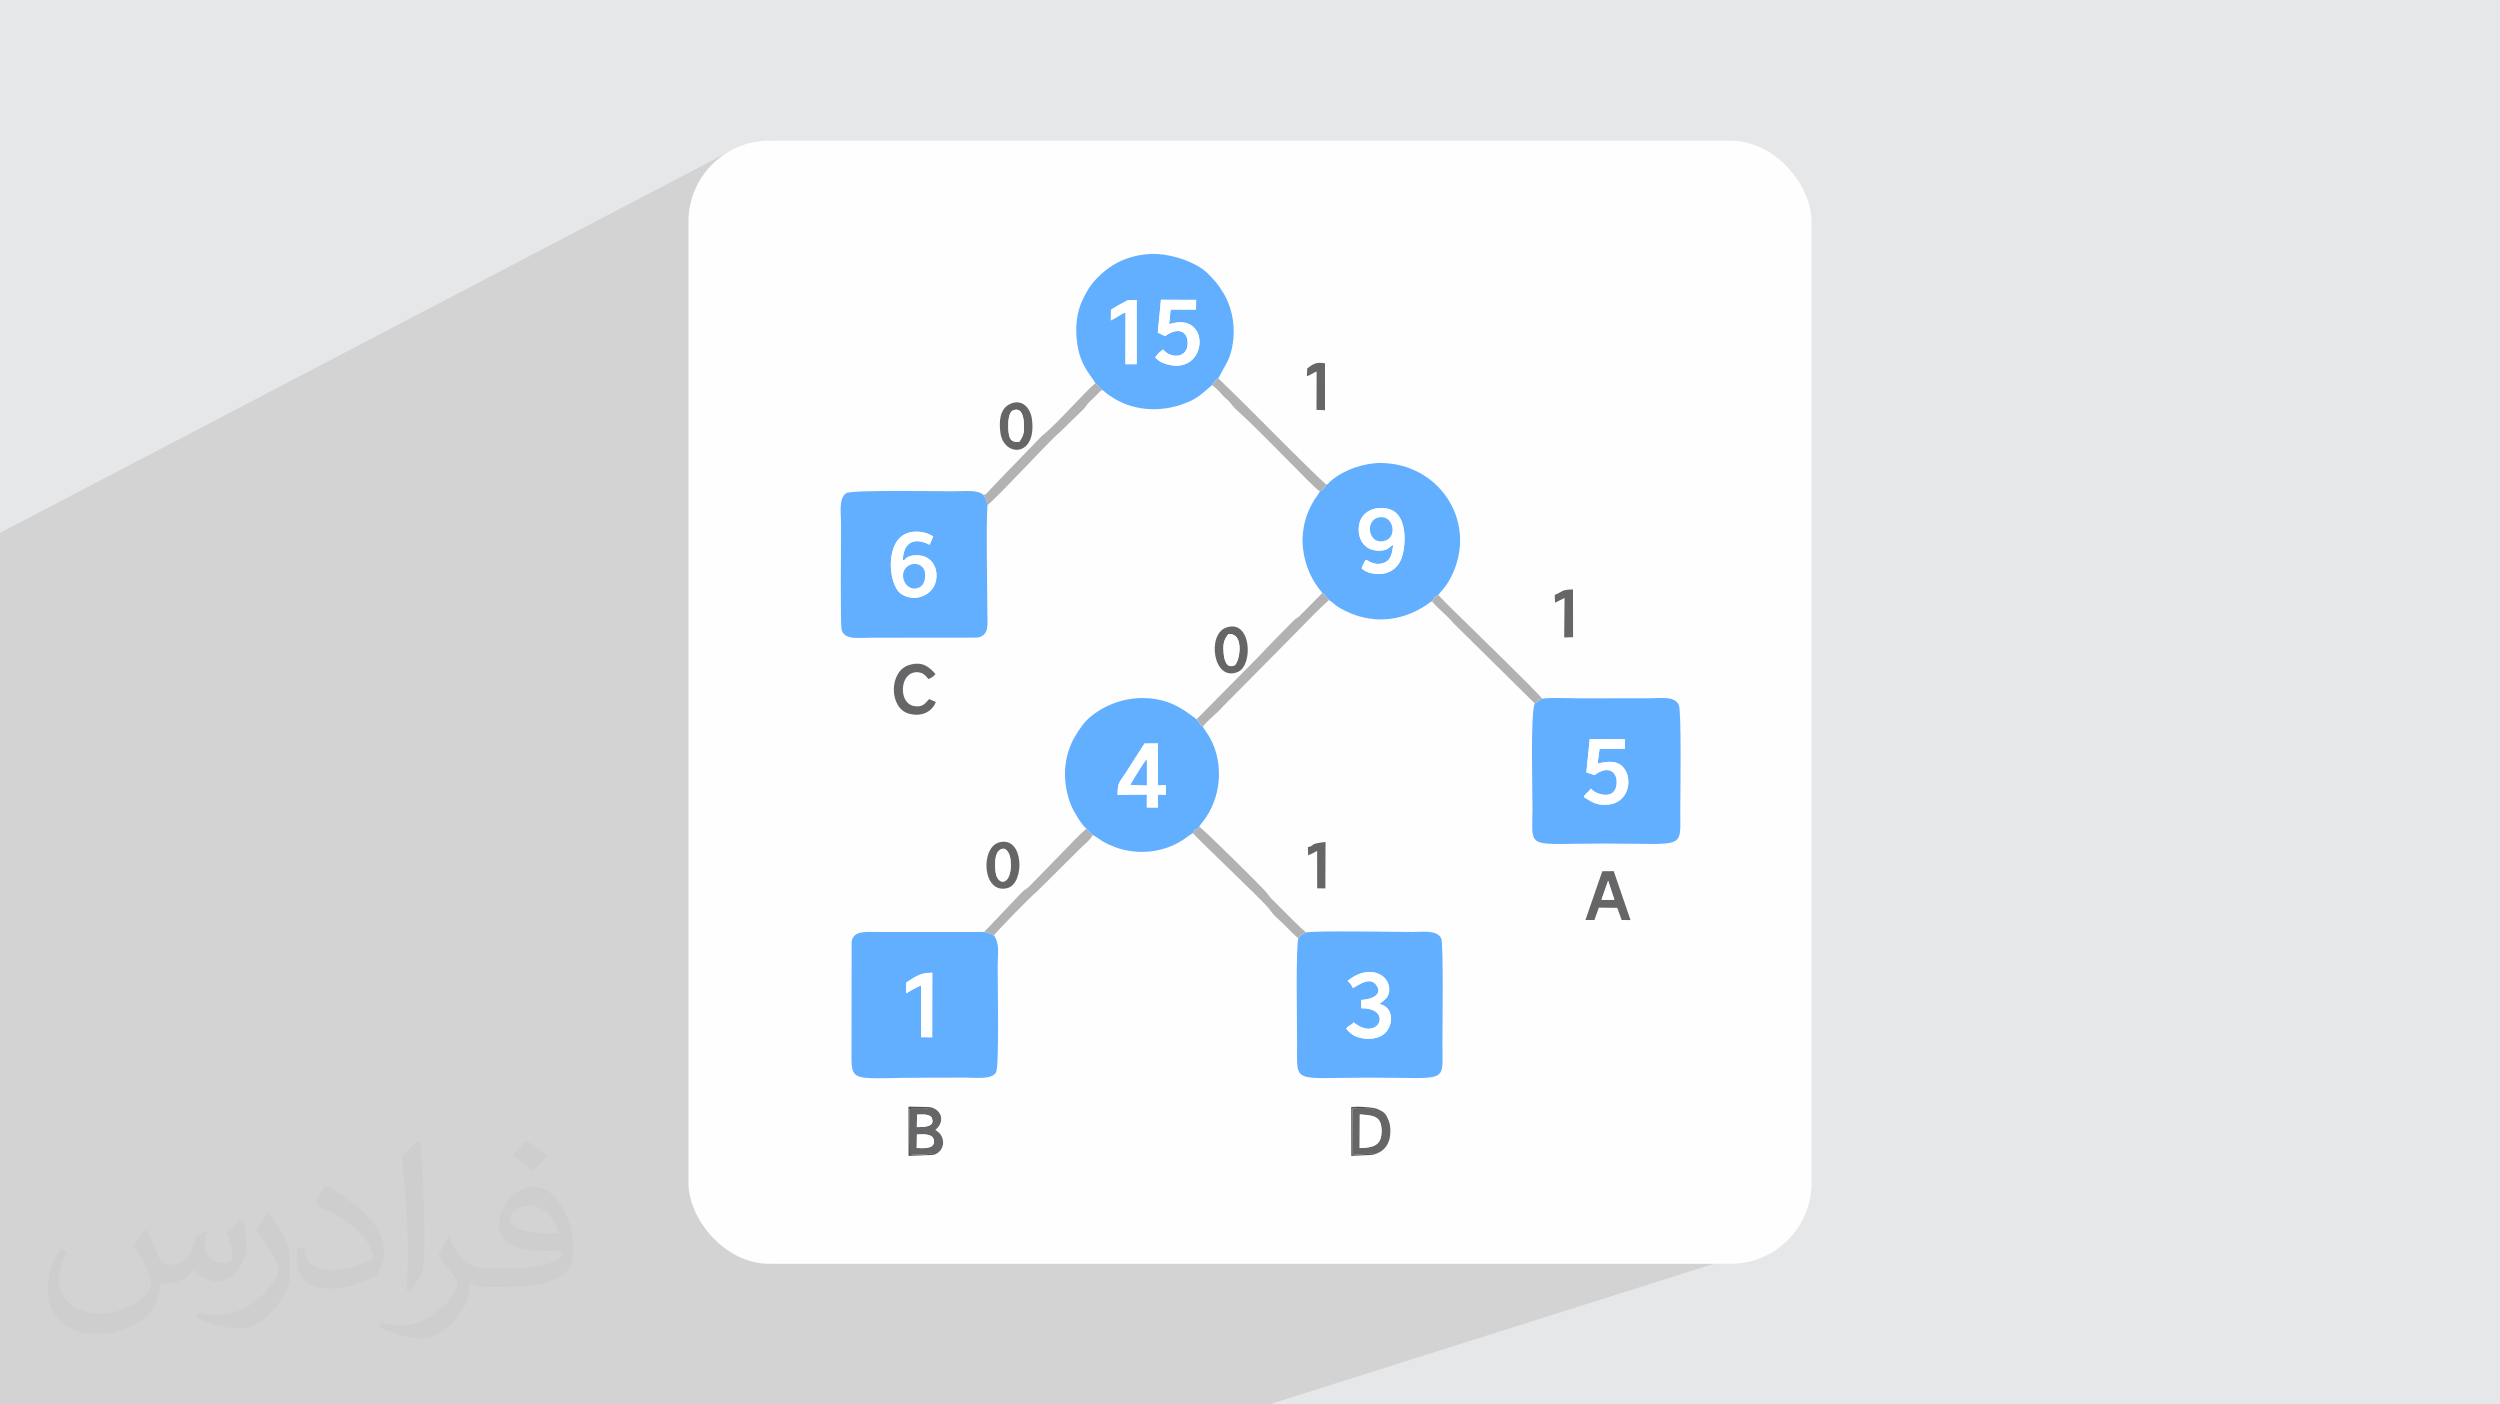 <?xml version="1.0" encoding="UTF-8"?>
<!DOCTYPE svg PUBLIC "-//W3C//DTD SVG 1.0//EN" "http://www.w3.org/TR/2001/REC-SVG-20010904/DTD/svg10.dtd">
<!-- Creator: CorelDRAW -->
<svg xmlns="http://www.w3.org/2000/svg" xml:space="preserve" width="94.192mm" height="52.917mm" version="1.0" style="shape-rendering:geometricPrecision; text-rendering:geometricPrecision; image-rendering:optimizeQuality; fill-rule:evenodd; clip-rule:evenodd"
viewBox="0 0 9404.92 5283.66"
 xmlns:xlink="http://www.w3.org/1999/xlink"
 xmlns:xodm="http://www.corel.com/coreldraw/odm/2003">
 <defs>
  <style type="text/css">
   <![CDATA[
    .fil3 {fill:#FEFEFE}
    .fil8 {fill:#535354}
    .fil4 {fill:#61AFFE}
    .fil7 {fill:#666668}
    .fil5 {fill:#B2B2B2}
    .fil6 {fill:white}
    .fil2 {fill:#373435;fill-opacity:0.031}
    .fil1 {fill:#2B2A29;fill-opacity:0.102}
    .fil0 {fill:#E6E7E8}
   ]]>
  </style>
 </defs>
 <g id="Layer_x0020_1">
  <polygon class="fil0" points="-0,0 9404.92,0 9404.92,5283.66 -0,5283.66 "/>
  <polygon class="fil1" points="6532.25,3955.98 6723.22,4667.13 4773.4,5283.66 38.76,5283.66 -0,5283.66 -0,2004.49 2736.98,573.52 "/>
  <path class="fil2" d="M548.54 4627.69c17.95,27.21 29.6,53.36 40.96,82.43 8.45,16.91 12.93,48.09 52.57,48.09 11.61,0 28.28,-3.42 43.06,-11.61 16.63,-8.73 29.32,-21.94 35.94,-42l15.85 -53.36 38.57 -19.02 2.64 2.64c-5.27,20.09 -6.59,39.36 -6.59,54.43 0,44.63 38.57,61.56 69.22,61.56 17.95,0 34.09,-8.73 34.09,-25.11 0,-21.13 -8.98,-57.06 -20.62,-89.29 17.95,-17.95 35.94,-35.94 56.53,-50.47l3.17 1.6c8.98,38.04 14,75.56 14,100.66 0,24.57 -10.83,51.79 -19.81,69.49 -18.49,34.87 -51.25,62.62 -90.87,62.62 -30.1,0 -63.65,-15.07 -86.66,-43.06l-1.32 0c-21.66,26.96 -55.22,51.25 -108.86,51.25l-16.63 0c-2.64,35.41 -10.29,60.49 -21.94,82.95 -31.95,62.34 -126.81,106.47 -216.1,106.47 -124.17,0 -186.51,-71.59 -186.51,-166.96 0,-58.91 19.27,-113.6 48.88,-152.42l24.29 10.04c-18.49,35.41 -30.91,68.68 -30.91,101.45 0,89.29 72.66,131.83 156.4,131.83 77.68,0 173.83,-49.41 191.28,-106.72 -6.59,-62.62 -30.1,-91.93 -66.04,-148.99 10.83,-19.02 24.83,-38.04 42.28,-58.38l3.17 0 0 0 0 0 -0.02 -0.09zm1432.13 -336.04c26.15,16.39 51.79,35.66 76.87,57.85 -14,19.81 -31.45,37.79 -53.11,53.64 -25.11,-20.34 -50.19,-37.79 -75.84,-56.27 17.42,-19.55 34.62,-38.29 52.04,-55.22l0 0 0 0 0 0 0 0 0 0 0.03 0zm13.47 244.11c-42.28,0 -76.87,27.75 -76.87,48.34 0,44.13 84.53,57.85 185.72,57.31 -12.68,-51.79 -57.06,-105.68 -108.86,-105.68l0.01 0.03zm-94.86 236.19c54.96,0 103.04,-1.6 139.74,-10.83 40.96,-10.29 75.56,-30.91 75.56,-45.17 0,-3.7 0,-8.19 -1.32,-11.89 -22.98,2.11 -49.41,2.11 -72.38,2.11 -74.49,0 -131.55,-16.91 -154.02,-58.66 -5.55,-11.61 -9.51,-24.57 -9.51,-39.36 0,-40.43 17.42,-79.79 48.09,-107 25.61,-22.45 53.89,-36.44 82.67,-36.44 52.04,0 93.51,41.75 122.57,107.54 15.85,35.94 26.68,77.4 26.68,129.72 0,34.87 -9.51,64.19 -31.17,85.85 -40.43,39.11 -114.92,53.89 -229.04,53.89l-51.79 0 0 0 -13.47 0c-28.28,0 -48.62,-5.02 -64.72,-17.42l-2.64 0c0.79,6.59 1.32,12.93 1.32,19.02 0,25.61 -8.45,58.38 -25.61,84.53 -50.72,75.3 -105.68,108.04 -153.24,108.04 -48.09,0 -107,-18.49 -160.11,-42.54l9.51 -18.49c17.17,7.13 40.96,11.89 73.7,11.89 85.85,0 198.66,-82.43 212.66,-163 -3.17,-6.59 -8.98,-15.32 -17.17,-24.57 -25.11,-29.85 -40.96,-54.68 -55.75,-80.83 12.68,-25.11 24.29,-45.17 35.13,-63.4l4.49 -0.53c36.72,74.77 69.99,117.55 144.23,117.55l11.61 0 0 0 53.89 0 0 0 0 0 0 0 0 0 0 0 0.09 0.01zm-371.98 79c6.34,-34.34 6.87,-72.91 6.87,-108.86l0 -53.36c0,-99.6 -12.68,-244.36 -22.98,-338.68 17.95,-19.27 43.06,-42 62.87,-57.31l5.81 1.6c13.47,118.62 16.63,256 16.63,383.06 0,33.3 -1.32,65.79 -4.49,89.55 -1.85,30.1 -19.27,52.83 -56.53,87.7l-8.19 -3.7zm-382.8 -157.19c1.85,46.77 24.83,83.49 105.15,83.49 49.93,0 92.19,-12.93 138.96,-35.13 8.45,-3.7 12.93,-8.73 12.93,-12.93 0,-29.32 -22.45,-68.15 -60.23,-103.55 -36.72,-33.3 -85.34,-62.62 -130.76,-82.18 -15.6,-6.59 -20.62,-13.47 -20.62,-20.09 0,-13.47 17.95,-41.75 32.77,-62.09l5.02 -0.53c52.04,27.21 110.17,67.64 153.24,112.53 39.11,41.47 63.4,83.49 63.4,129.19 0,33.81 -10.29,65.51 -26.96,95.11 -57.06,28.79 -117.83,50.72 -178.06,50.72 -73.17,0 -123.1,-34.34 -123.1,-114.92 0,-8.73 0,-22.19 3.17,-39.64l25.11 0 0 0 0 0 0 0 0 0 0 0 -0.02 0zm-132.37 -132.9l45.45 73.45c16.63,27.21 32.23,56.81 32.23,103.55l0 59.7c0,48.34 -30.91,100.13 -80.83,151.38 -39.11,34.62 -73.7,49.41 -105.68,49.41 -47.55,0 -101.98,-14.79 -164.85,-41.75l7.13 -18.49c19.81,5.27 42.79,9.77 71.06,9.77 90.36,-0.53 182.8,-66.57 225.08,-147.15 5.02,-9.26 6.87,-17.95 6.87,-24.04 0,-9.26 -5.02,-19.55 -8.98,-28.79 -22.98,-43.31 -48.62,-82.95 -76.87,-119.68 14.79,-23.25 29.6,-45.7 45.7,-67.9l3.7 0.53 0 0 0 0 0 0 0 0 0 0 -0.02 0.01z"/>
  <rect class="fil3" x="2589.93" y="529.3" width="4225.03" height="4225.03" rx="304.59" ry="304.59"/>
  <g id="_2124163618848">
   <path class="fil4" d="M3408.88 3736.68l0.5 -40.78c48.16,-31.07 56.52,-34.72 97.73,-36.63l-0.28 242.96 -41.83 -0.45 -0.04 -194.55c-9.15,2.36 -51.58,26.19 -56.09,29.45zm330.04 -217.73c-13.52,-7.27 -17.52,-10.12 -36.67,-12.78l-403.92 -0.05c-40.8,0.01 -88.99,-6.35 -94.48,37.79l-0.44 404.06c-0.35,134.59 -9.75,105.66 296.89,106.06 44.87,0.06 89.76,-0.02 134.65,-0.04 39.03,-0.02 96.9,8.09 112.21,-20.33 12.22,-22.7 5.9,-328.4 6.1,-396.13 0.17,-57.57 7.78,-88.22 -14.34,-118.58z"/>
   <path class="fil4" d="M5980.52 2780.6l132.47 0.66 -0.11 36.27 -95.58 0.09 -7.26 55.24c32.9,-8.17 72.08,-14.17 96.48,13.63 38.21,43.52 20.32,135.22 -59.08,140.7 -48.54,3.34 -61.7,-13.44 -89.37,-29.05 8.87,-17.21 13.43,-12.81 27.27,-31.87 10.58,18.95 87.61,49.21 96.12,-13.71 6.39,-47.16 -30.68,-77.14 -82.68,-36.65l-30.87 -10.14 12.61 -125.15zm-206.69 -134.28c-16.72,34.19 -8.57,319.07 -8.65,396.51 -0.16,157.67 -30.08,130.34 274.76,130.52 303.18,0.18 281.14,24.8 281.24,-123.04 0.05,-66.57 5.13,-376.47 -5.61,-398.54 -16.67,-34.28 -65.37,-24.88 -111.06,-24.84l-269.3 0.07c-39.37,-0.05 -96.68,-3.3 -133.78,1.4 -12.28,8.4 -17.27,10.21 -27.61,17.92z"/>
   <path class="fil4" d="M5069.43 3690.34c76.08,-63.91 157.79,-28.06 156.79,33.3 -0.33,19.82 -9.42,32.29 -22.57,42.1l-12.13 9.16c-0.66,0.55 -1.79,1.46 -2.6,2.28 57.63,11.06 54.98,85.94 14.14,115.41 -19.33,13.94 -49.41,18.47 -78.95,13.19 -31.32,-5.61 -46.14,-19.52 -59.9,-36.33 10.32,-13.09 23.87,-13.85 27.26,-23.96 94.42,77.85 151.7,-53.97 29.92,-52.37l-0.44 -31.32c32.75,-1.13 83.52,-16.81 57.34,-55.23 -24.36,-35.75 -69.32,1.32 -88.82,10.15 -4.92,-10.74 -10.84,-19.93 -20.06,-26.36zm-185.2 -160.18c-9.8,35.59 -4.54,322.94 -4.56,399.11 -0.03,151.04 -20.5,124.79 273.84,124.75 299.96,-0.04 272.7,25.96 272.85,-128.49 0.06,-63.18 4.22,-376.48 -4.48,-395.02 -15.57,-33.13 -69.35,-24.34 -111.27,-24.43 -90.46,-0.18 -338.97,-5.41 -396.89,1.43 -21.64,10.88 -17.04,6.01 -29.48,22.66z"/>
   <path class="fil4" d="M3395.6 2107.99c19.9,-4.59 1.63,-1.26 18.21,-11.5 17.19,-10.61 53.31,-9.72 71.53,0.49 22.97,12.86 39.57,36.9 37.61,74.46 -3.38,65.06 -79.73,100.07 -133.75,62.05 -48.44,-34.11 -63.16,-206.15 32.07,-230.31 29.15,-7.39 66.89,-0.81 89.42,15.02l-13.55 30.92c-21.49,-10.21 -51.64,-21.52 -75.03,-4.89 -19.96,14.19 -23.73,36.61 -26.53,63.77zm319.18 -207.14c-2.64,-17.58 -7.93,-27.25 -14.58,-38.8 -24.65,-21.07 -70.06,-13.67 -117.61,-13.8 -65.55,-0.18 -377.85,-5.54 -398.33,6.78 -30.71,18.49 -20.11,77.69 -20.14,114.34 -0.05,63.95 -3.45,383.02 2.21,400.97 11.98,38.03 64.05,28.75 105.82,28.8l403.11 -0.42c47.69,-6.26 39.12,-49.81 39.11,-96.46 -0.04,-110.61 -5.33,-310.02 0.41,-401.4z"/>
   <path class="fil4" d="M5235.47 2053.11c-0.9,0.64 -1.87,1.3 -2.82,1.99 -11.3,8.27 -13.84,13.45 -32.63,15.91 -14.65,1.91 -33.19,-0.2 -45.82,-5.68 -25.45,-11.05 -43.05,-37.65 -42.95,-73.54 0.24,-84.61 95.33,-95.15 135.27,-66.55 48.77,34.91 41.76,137.47 23.77,180.24 -10.39,24.7 -32.83,46.17 -62.73,51.87 -29.48,5.61 -68.23,-0.97 -85.39,-19.66 4.16,-9.21 8.35,-21.61 16.37,-31.8 19.74,10.9 42.53,22.95 71.12,10.12 24.14,-10.83 26.71,-34.04 32.05,-67.04l-6.24 4.14zm-245.32 -229.34c-6.76,9.97 -10.32,17.47 -24.78,24.72 -9.74,20.36 -22.91,26.01 -45.96,81.84 -13.07,31.62 -20.84,77.05 -19.02,113.89 3.08,62.31 23.91,119.31 59.12,167.53 4.91,6.72 10.66,11.92 15.06,19.19 5.08,2.6 1.16,-0.35 6.34,4.54 4.96,4.69 2.98,3.12 6.95,8.05 4.9,6.07 7.05,8.44 11.82,13.75 17.6,10.02 22.04,25.37 82.02,50.08 97.34,40.11 198.57,25.94 284.47,-31.51 8.06,-5.39 12.48,-10.27 20.82,-13.64 9.48,-13.42 9.67,-18.75 24.12,-23.51 5.75,-12.5 31.97,-29.32 56.51,-86.59 85.68,-200.02 -57.58,-406.2 -269.23,-410.37 -64.09,-1.26 -139.71,24.43 -188.85,64.85 -9.58,7.88 -8.57,10.69 -19.38,17.18z"/>
   <path class="fil4" d="M4305.67 2797.11l50.48 -0.27 -0.52 158.03 30.07 -1.17 0.1 36.29 -30.39 -0.41 0.59 48.38 -41.8 -0.45 0.33 -48.44 -110.37 0.87c1.75,-53.85 4.19,-39.02 43.2,-101.82l58.3 -91.01zm-218.38 319.89c11.64,14.38 12.65,13.24 23.24,23.75 28.35,14.83 27.89,24.09 81.49,44.99 68,26.51 147.09,25.14 214.46,-2.95 47.14,-19.65 66.96,-42.9 81.97,-48.67 8.36,-22.83 6.68,-4.86 23.1,-23.59 5.08,-10.2 4.16,-7.74 11.85,-17.25 70.71,-87.61 83.15,-219.83 27.6,-318.96 -9.6,-17.11 -17.42,-25.71 -25.82,-39.69 -9.35,-6.08 -15.15,-19.35 -23.78,-28.54 -53.64,-41.62 -109.34,-80.99 -208.16,-80.01 -75.94,0.75 -154.74,33.61 -205.55,84.04 -18.87,18.73 -45.69,60.66 -56.84,85.88 -33.27,75.3 -31.37,157.13 -1.44,233.4 9.71,24.72 44.24,80.2 57.9,87.59z"/>
   <path class="fil4" d="M4179.04 1205.26l0.34 -40.04c14.66,-9.59 27.01,-16.52 41.07,-23.78 30.11,-15.57 16.08,-12.31 55.6,-13.08l0.08 241.61 -42.23 0.13 0.44 -195c-19.27,6.82 -36.55,21.97 -55.3,30.16zm219.15 14.53c162.27,-53.5 146.87,200.73 -13.67,149.07 -21.04,-6.77 -26.1,-12.61 -38.76,-24.11 10.49,-13.79 13.22,-17.75 29.81,-29.97 25.55,33.08 88.72,35.65 92.39,-19.44 2.82,-42.08 -28.26,-70.76 -84.96,-31.19l-27.45 -12.44 11.94 -124.02 132.35 0.51 -0.59 36.41 -95.42 -0.3 -5.65 55.49zm-277.54 222.7c10.91,7.19 18.1,16.63 27.12,25.18 8.7,5.67 9.56,8.57 18.83,15.19 7.42,5.29 13.93,9.63 22.6,14.94 86.58,53.08 193.01,53.32 284.62,12.92 38.23,-16.85 60.53,-40.97 85.21,-61.67 6.71,-9.33 10.63,-17.81 24.23,-25.74l36.3 -66.97c11.3,-24.93 17.83,-53.57 20.54,-83.65 5.57,-61.94 -9.37,-123.79 -37.28,-169.66 -21.53,-35.36 -31.55,-46.07 -58.21,-73.19 -43.07,-43.82 -141.16,-77.13 -214.11,-74.46 -60.92,2.24 -116.41,22.06 -157.71,51.6 -24.69,17.67 -35.99,29.44 -55.43,49.74 -15.75,16.46 -28.77,39.71 -41.23,64.07 -27.32,53.43 -32.67,114.46 -22.59,178.81 13.24,84.47 60.34,122.39 67.11,142.88z"/>
   <path class="fil5" d="M4501.39 2706.09c8.64,9.19 14.44,22.46 23.78,28.54 5.68,-14.47 61.87,-59.07 71.51,-72.72l282.77 -285.88c38.57,-39.5 80.14,-83.16 120.23,-118.76 -4.77,-5.31 -6.92,-7.68 -11.82,-13.75 -3.97,-4.93 -1.99,-3.35 -6.95,-8.05 -5.18,-4.89 -1.26,-1.95 -6.34,-4.54l-87.99 88.68c-6.89,5.85 -9.98,6 -17.41,12.51 -5.8,5.08 -9.41,9.35 -14.96,14.93 -40.03,40.24 -79.18,80.15 -117.87,121.52l-234.95 237.53z"/>
   <path class="fil6" d="M5181.8 1947.87c57,-18.34 77.72,68.74 31.05,85.29 -62.76,22.26 -79.71,-69.63 -31.05,-85.29zm59.92 101.1c-5.34,33 -7.91,56.2 -32.05,67.04 -28.6,12.82 -51.38,0.78 -71.12,-10.12 -8.02,10.19 -12.2,22.6 -16.37,31.8 17.16,18.69 55.92,25.27 85.39,19.66 29.89,-5.7 52.33,-27.17 62.73,-51.87 17.98,-42.77 24.99,-145.33 -23.77,-180.24 -39.94,-28.6 -135.03,-18.06 -135.27,66.55 -0.1,35.89 17.5,62.49 42.95,73.54 12.63,5.48 31.17,7.59 45.82,5.68 18.79,-2.46 21.33,-7.64 32.63,-15.91 0.95,-0.69 1.92,-1.35 2.82,-1.99l6.24 -4.14z"/>
   <path class="fil6" d="M3422.9 2125.34c23.56,-11.34 50.69,2.19 55.65,23.33 5.53,23.64 -0.97,51.44 -19.29,60.58 -51.89,25.88 -89.28,-58.43 -36.35,-83.91zm-27.3 -17.35c2.8,-27.16 6.57,-49.58 26.53,-63.77 23.38,-16.62 53.54,-5.32 75.03,4.89l13.55 -30.92c-22.54,-15.83 -60.28,-22.41 -89.42,-15.02 -95.24,24.16 -80.51,196.2 -32.07,230.31 54.02,38.02 130.36,3.02 133.75,-62.05 1.96,-37.55 -14.65,-61.6 -37.61,-74.46 -18.22,-10.2 -54.34,-11.1 -71.53,-0.49 -16.58,10.24 1.69,6.91 -18.21,11.5z"/>
   <path class="fil5" d="M3700.2 1862.05c6.65,11.55 11.94,21.22 14.58,38.8 54.23,-47.02 245.62,-255.42 268.65,-271.32l94.69 -92.2c21.43,-25.69 0.53,-6.71 38.94,-43.31 5.53,-5.27 7.84,-7.49 13.2,-12.99 9.64,-9.87 5.83,-8.88 17.51,-13.36 -9.02,-8.55 -16.21,-17.99 -27.12,-25.18 -30.4,21.03 -144.49,152.84 -197.37,194.36 -5.5,4.31 -8.35,7.7 -13.27,12.85l-154.46 159.8c-9.42,9.89 -16.07,16.88 -25.56,26.8 -5.03,5.25 -7.83,8.62 -12.5,13.5 -11.65,12.18 -2.09,6.5 -17.29,12.26z"/>
   <path class="fil6" d="M4252.64 2952.74c3.41,-8.02 54.72,-92.1 61.66,-96.28l0.15 97.73 -61.81 -1.45zm-5.27 -64.62c-39.01,62.79 -41.46,47.97 -43.2,101.82l110.37 -0.87 -0.33 48.44 41.8 0.45 -0.59 -48.38 30.39 0.41 -0.1 -36.29 -30.07 1.17 0.52 -158.03 -50.48 0.27 -58.3 91.01z"/>
   <path class="fil6" d="M4403.84 1164.3l95.42 0.3 0.59 -36.41 -132.35 -0.51 -11.94 124.02 27.45 12.44c56.7,-39.57 87.78,-10.88 84.96,31.19 -3.67,55.09 -66.84,52.52 -92.39,19.44 -16.59,12.22 -19.32,16.19 -29.81,29.97 12.66,11.5 17.72,17.34 38.76,24.11 160.54,51.65 175.94,-202.57 13.67,-149.07l5.65 -55.49z"/>
   <path class="fil6" d="M5967.9 2905.75l30.87 10.14c52,-40.49 89.08,-10.5 82.68,36.65 -8.52,62.91 -85.54,32.66 -96.12,13.71 -13.84,19.06 -18.4,14.66 -27.27,31.87 27.68,15.61 40.84,32.39 89.37,29.05 79.4,-5.48 97.29,-97.17 59.08,-140.7 -24.4,-27.8 -63.58,-21.8 -96.48,-13.63l7.26 -55.24 95.58 -0.09 0.11 -36.27 -132.47 -0.66 -12.61 125.15z"/>
   <path class="fil5" d="M4488.44 3134.13c7.71,14.26 261.82,253.01 283.83,282.56 25.2,33.84 29.69,33.09 60.04,63.27 16.96,16.86 34,34.76 51.91,50.2 12.43,-16.64 7.84,-11.77 29.48,-22.66 -14.75,-8.71 -99.42,-96.13 -125.64,-121.7 -12.21,-11.9 -12.84,-14.43 -23.87,-28.55 -13.48,-17.25 -239.88,-241.62 -252.65,-246.74 -16.42,18.73 -14.74,0.77 -23.1,23.59z"/>
   <path class="fil5" d="M4559.03 1449.05c20.69,11.98 40.64,39.91 51.71,49.41 7.06,6.04 4.56,2.94 11.91,10.59 16.85,17.55 10.14,16 37.67,40.78 58.96,53.08 144.03,141.54 203.4,200.65 20.95,20.86 83.75,87.01 101.65,98.02 14.46,-7.25 18.02,-14.75 24.78,-24.72 -49.81,-43.5 -245.53,-241.38 -305.78,-301.62l-101.12 -98.84c-13.6,7.93 -17.52,16.42 -24.23,25.74z"/>
   <path class="fil6" d="M5121.4 3793.1c121.78,-1.6 64.49,130.22 -29.92,52.37 -3.38,10.11 -16.93,10.87 -27.26,23.96 13.76,16.81 28.58,30.72 59.9,36.33 29.55,5.28 59.62,0.75 78.95,-13.19 40.84,-29.47 43.49,-104.34 -14.14,-115.41 0.81,-0.82 1.94,-1.73 2.6,-2.28l12.13 -9.16c13.15,-9.81 22.24,-22.28 22.57,-42.1 1,-61.36 -80.71,-97.21 -156.79,-33.3 9.22,6.43 15.14,15.62 20.06,26.36 19.5,-8.84 64.45,-45.9 88.82,-10.15 26.18,38.41 -24.59,54.1 -57.34,55.23l0.44 31.32z"/>
   <path class="fil5" d="M3702.25 3506.17c19.15,2.66 23.15,5.51 36.67,12.78 6.39,-9.82 138.27,-147.33 162.19,-165.17l165.02 -164.02c12.37,-12.49 40.06,-34.2 44.4,-49.02 -10.59,-10.51 -11.6,-9.38 -23.24,-23.75 -31.91,27.24 -65.02,64.37 -95.78,95.4l-120.18 122.96c-10.55,10.17 -16.63,10.78 -27.13,21.44l-141.97 149.38z"/>
   <path class="fil5" d="M5386.98 2262.21c22.71,27.88 57.28,52.9 80.37,81.61l306.48 302.51c10.33,-7.71 15.33,-9.53 27.61,-17.92 -11.73,-18.74 -255.66,-255.59 -292.85,-292.26 -32.7,-32.24 -66.33,-63.83 -97.48,-97.45 -14.46,4.76 -14.65,10.09 -24.12,23.51z"/>
   <path class="fil7" d="M3448.72 4318.75l0.7 -50.74c24.56,-1.02 62.73,-4.11 64.25,24.59 1.71,32.24 -44.64,26.3 -64.95,26.15zm1.3 -125.47c18.28,-0.46 40.99,-3.3 53.72,9.04 18.28,37.4 -26.41,37.75 -54.63,37.64l0.91 -46.68zm63.43 151.34c43.52,-15.09 46.81,-71.74 4.77,-93.69 36.08,-28.12 27.99,-74.89 -18.65,-86.23l-6.73 3.93c-18.92,6.03 -42.3,0.2 -71.02,3.73l1.58 168.34c13.53,4.1 27.71,2.82 43.23,2.74 31.41,-0.15 36.47,-7.84 46.82,1.18z"/>
   <path class="fil7" d="M6049.65 3313.58l23.54 71.26 -48.41 0.15 24.86 -71.41zm-85.23 147.32l33.76 0.08 16.49 -46.48 69.36 0.75 16.53 45.62 33.42 0.43 -63.21 -184.12 -42.96 0.44 -63.38 183.28z"/>
   <path class="fil7" d="M5115.1 4319.03l0.45 -126.47c50.05,3.68 81.84,4.71 81.86,62.13 0.01,55.8 -32.06,62.42 -82.31,64.34zm49.62 25.42c39.94,-10.41 63.83,-37 65.74,-83.27 1,-24.16 -2.29,-39.24 -12.46,-59.39 -9.38,-18.56 -18.33,-21.79 -41.96,-32.28 -20.47,8.39 -2.93,2.78 -20.97,1.72 -23.41,-1.37 -40.45,3.18 -67.41,-2.45l1.26 175.64 67.73 -3.88c11.1,1.88 1.07,-4.42 8.07,3.91z"/>
   <path class="fil7" d="M3520.6 2640.86l-25.34 -11.08c-13.39,14.8 -24.67,34.28 -60.51,25.53 -21.89,-5.35 -36.23,-27.82 -37.84,-54.46 -3.06,-50.64 29.76,-81.86 68.7,-69.33 13.22,4.25 19.61,14.76 27.22,23.23 13.16,-6.51 18.66,-8.58 26.32,-19.23 -23.27,-25.92 -48.27,-49.26 -99.18,-33.77 -76.6,23.3 -75.81,161.23 -2.14,182.6 49.64,14.4 89.37,-7.57 102.77,-43.5z"/>
   <path class="fil6" d="M3408.88 3736.68c4.5,-3.26 46.94,-27.09 56.09,-29.45l0.04 194.55 41.83 0.45 0.28 -242.96c-41.21,1.92 -49.57,5.56 -97.73,36.63l-0.5 40.78z"/>
   <path class="fil6" d="M4179.04 1205.26c18.74,-8.2 36.03,-23.34 55.3,-30.16l-0.44 195 42.23 -0.13 -0.08 -241.61c-39.52,0.77 -25.48,-2.49 -55.6,13.08 -14.06,7.26 -26.41,14.2 -41.07,23.78l-0.34 40.04z"/>
   <path class="fil7" d="M3834.62 1661.93c-34.49,3.44 -39.53,-14.93 -41.14,-48.21 -1.15,-23.63 -0.34,-63.04 18.48,-70.18 30.48,-11.58 38.64,22.79 39.65,47.88 1.49,36.95 0.1,44.79 -16.99,70.51zm-33.82 -142.61c-40.25,17.94 -42.83,66.44 -37.36,108.2 12.12,92.75 137.7,93.88 118.73,-50.68 -5.34,-40.71 -35.75,-77.86 -81.37,-57.51z"/>
   <path class="fil7" d="M4621.07 2385.43c63.66,-5.19 41.23,110.15 22.28,117.98 -30.65,12.65 -38.24,-23.31 -40.09,-47.63 -2.61,-34.43 0.66,-48.01 17.81,-70.35zm-8.56 -24.42c-73.55,26.31 -48.08,205.9 44.2,166.87 59.26,-25.07 50.73,-200.84 -44.2,-166.87z"/>
   <path class="fil7" d="M3744.75 3274.72c-1.82,-24.44 -2.68,-60.93 13.66,-74.94 24.64,-21.14 40.86,10.91 43.15,34.57 9.7,99.5 -52.09,103.76 -56.81,40.37zm15.37 -106.13c-73.97,18.66 -64.86,197.67 30.15,172.22 65.56,-17.56 62.38,-195.57 -30.15,-172.22z"/>
   <path class="fil6" d="M5115.1 4319.03c50.24,-1.93 82.32,-8.55 82.31,-64.34 -0.02,-57.41 -31.8,-58.44 -81.86,-62.13l-0.45 126.47z"/>
   <path class="fil7" d="M5848.88 2238.07l1.09 29.27 35.8 -17.83 -1.27 148.56 33.38 -1.01 -0.35 -179.63c-47.71,1.16 -35.4,7.53 -68.65,20.65z"/>
   <path class="fil7" d="M4917.82 1385.89l-1.45 29.73c15.66,-5.93 23.53,-12.75 36.77,-18.06l-0.5 144.35 32.01 1.31 -0.03 -176.42c-32.82,-5.82 -44.01,2.05 -66.81,19.09z"/>
   <path class="fil7" d="M4920.2 3187.13l0.97 30.98c11.92,-5 23.36,-11.75 33.74,-17.12l0.29 140.82 30.77 0.36 0.65 -174.91c-67.15,8.36 -34.28,11.68 -66.42,19.87z"/>
   <path class="fil4" d="M5181.8 1947.87c-48.66,15.66 -31.71,107.55 31.05,85.29 46.67,-16.55 25.95,-103.63 -31.05,-85.29z"/>
   <path class="fil4" d="M3422.9 2125.34c-52.93,25.48 -15.54,109.79 36.35,83.91 18.32,-9.14 24.82,-36.93 19.29,-60.58 -4.95,-21.15 -32.08,-34.68 -55.65,-23.33z"/>
   <path class="fil6" d="M3834.62 1661.93c17.09,-25.72 18.48,-33.56 16.99,-70.51 -1.01,-25.09 -9.17,-59.46 -39.65,-47.88 -18.82,7.14 -19.63,46.55 -18.48,70.18 1.61,33.28 6.65,51.65 41.14,48.21z"/>
   <path class="fil6" d="M3744.75 3274.72c4.72,63.39 66.51,59.13 56.81,-40.37 -2.3,-23.65 -18.51,-55.71 -43.15,-34.57 -16.34,14.01 -15.48,50.49 -13.66,74.94z"/>
   <path class="fil6" d="M4621.07 2385.43c-17.15,22.35 -20.42,35.93 -17.81,70.35 1.85,24.31 9.44,60.28 40.09,47.63 18.95,-7.83 41.39,-123.17 -22.28,-117.98z"/>
   <path class="fil4" d="M4252.64 2952.74l61.81 1.45 -0.15 -97.73c-6.94,4.18 -58.24,88.27 -61.66,96.28z"/>
   <path class="fil6" d="M3448.72 4318.75c20.31,0.15 66.66,6.09 64.95,-26.15 -1.53,-28.71 -39.69,-25.61 -64.25,-24.59l-0.7 50.74z"/>
   <path class="fil6" d="M3449.11 4239.96c28.22,0.11 72.91,-0.24 54.63,-37.64 -12.73,-12.34 -35.44,-9.5 -53.72,-9.04l-0.91 46.68z"/>
   <path class="fil8" d="M3513.45 4344.62c-10.34,-9.02 -15.41,-1.33 -46.82,-1.18 -15.53,0.08 -29.71,1.37 -43.23,-2.74l-1.58 -168.34c28.73,-3.53 52.1,2.3 71.02,-3.73l6.73 -3.93 -81.82 -1.6 0.24 185.29 95.46 -3.77z"/>
   <path class="fil8" d="M5164.72 4344.45c-7,-8.34 3.04,-2.04 -8.07,-3.91l-67.73 3.88 -1.26 -175.64c26.96,5.62 43.99,1.08 67.41,2.45 18.04,1.06 0.5,6.67 20.97,-1.72 -32.67,-4.8 -58.53,-7.7 -92.73,-4.98l0.19 183.89 81.22 -3.96z"/>
   <polygon class="fil6" points="6024.79,3385 6073.2,3384.85 6049.65,3313.58 "/>
  </g>
 </g>
</svg>
